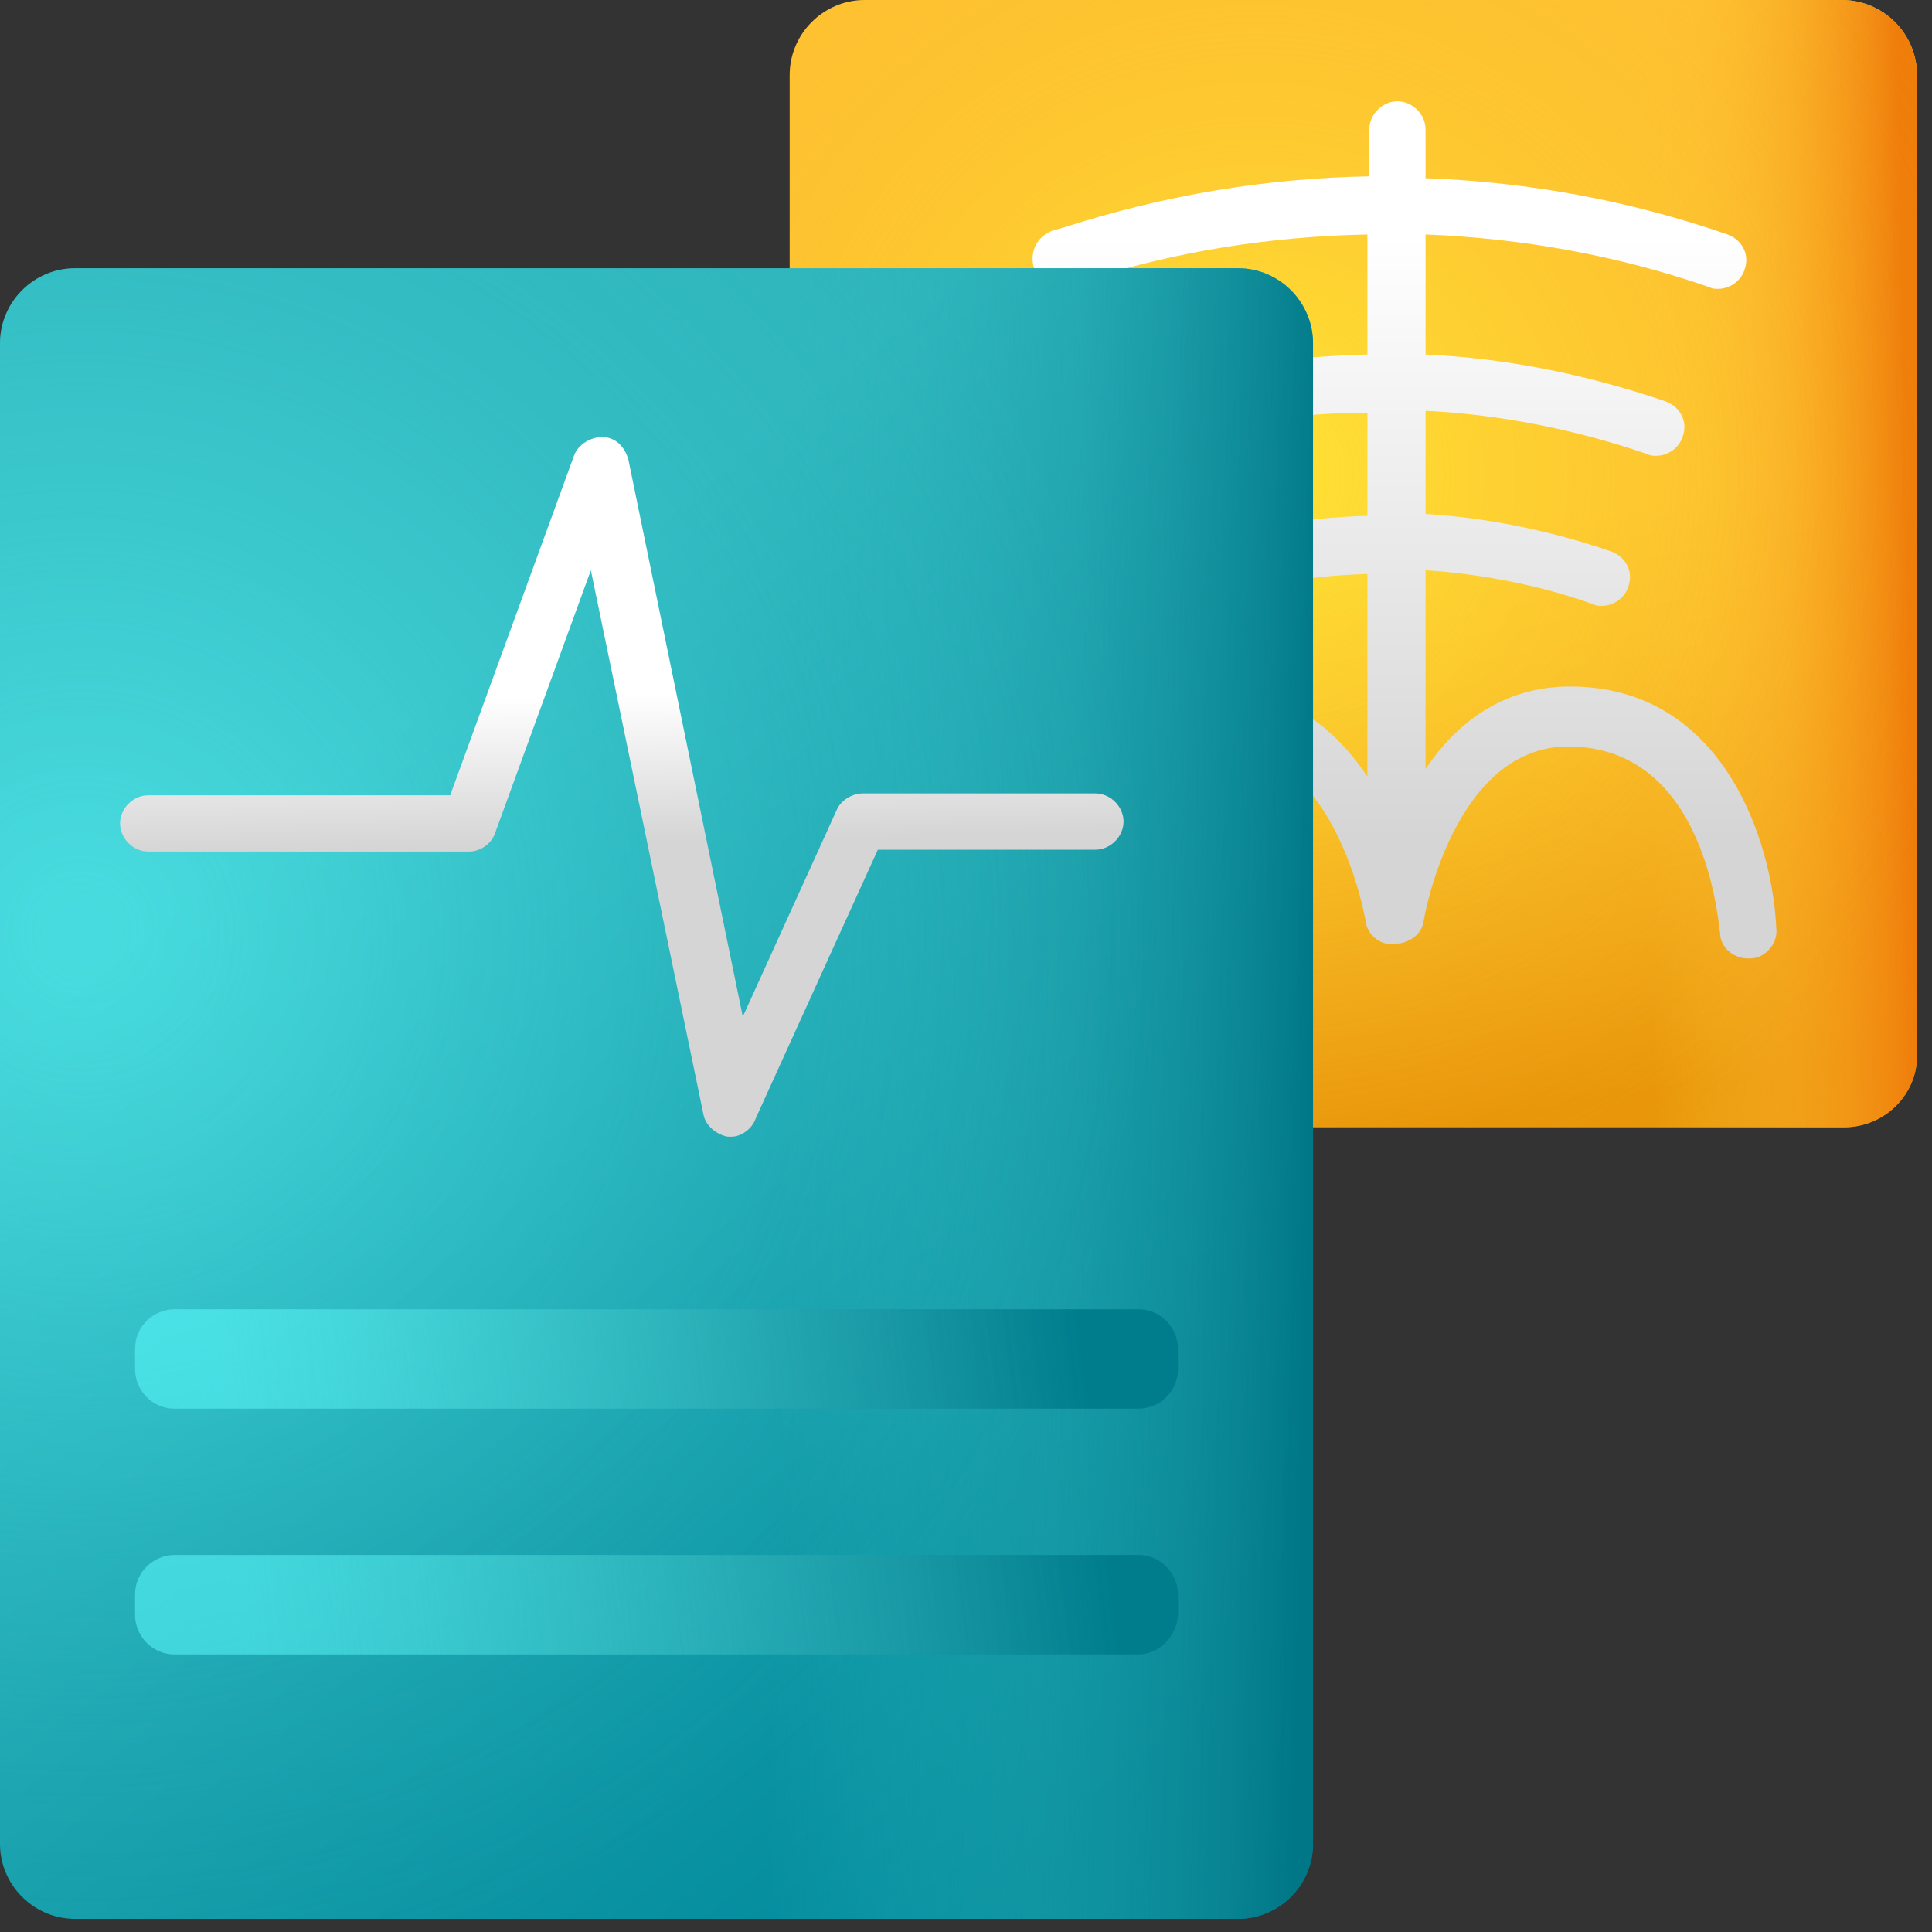 <svg width="103" height="103" viewBox="0 0 103 103" fill="none" xmlns="http://www.w3.org/2000/svg">
<rect x="0" y="0" width="103" height="103" fill="#333333" stroke="none"/>
<g clip-path="url(#clip0)">
<path d="M98.3 60.1H46.1C43.9 60.1 42.1 58.3 42.1 56.1V4C42.1 1.8 43.9 0 46.1 0H98.2C100.4 0 102.2 1.8 102.2 4V56.1C102.3 58.3 100.5 60.1 98.3 60.1Z" fill="url(#paint0_linear)"/>
<path d="M98.3 60.1H46.1C43.9 60.1 42.1 58.3 42.1 56.1V4C42.1 1.8 43.9 0 46.1 0H98.2C100.4 0 102.2 1.8 102.2 4V56.1C102.3 58.3 100.5 60.1 98.3 60.1Z" fill="url(#paint1_linear)"/>
<path d="M98.3 60.1H46.1C43.9 60.1 42.1 58.3 42.1 56.1V4C42.1 1.8 43.9 0 46.1 0H98.2C100.4 0 102.2 1.8 102.2 4V56.1C102.3 58.3 100.5 60.1 98.3 60.1Z" fill="url(#paint2_radial)"/>
<path d="M83.7 36.6C80.1 36.6 77.6 38.6 76 41V30.4C79 30.6 82.1 31.2 84.9 32.2C85.1 32.3 85.2 32.3 85.4 32.3C86 32.3 86.6 31.9 86.8 31.3C87.1 30.5 86.7 29.7 85.9 29.4C82.7 28.3 79.3 27.6 76 27.4V21.9C80 22.1 84 22.9 87.8 24.2C88 24.3 88.1 24.3 88.3 24.3C88.9 24.3 89.5 23.9 89.7 23.3C90 22.5 89.6 21.7 88.8 21.4C84.7 20 80.4 19.1 76 18.9V12.5C81.1 12.7 86.2 13.6 91.1 15.3C91.3 15.4 91.4 15.4 91.6 15.4C92.2 15.4 92.8 15 93 14.4C93.3 13.6 92.9 12.8 92.1 12.5C86.9 10.7 81.5 9.7 76 9.5V6.9C76 6.1 75.3 5.4 74.5 5.4C73.7 5.4 73 6.1 73 6.9V9.4C67.5 9.5 62.1 10.4 56.8 12.1L56.1 12.3C55.3 12.6 54.9 13.4 55.1 14.2C55.4 15 56.2 15.4 57 15.2L57.7 15C62.6 13.4 67.8 12.6 72.9 12.5V18.9C68.5 19 64.1 19.7 59.9 21.1L59.3 21.3C58.5 21.6 58.1 22.4 58.3 23.2C58.6 24 59.4 24.4 60.2 24.2L60.8 24C64.7 22.7 68.8 22 72.9 22V27.5C69.4 27.6 65.9 28.2 62.6 29.3L62.1 29.5C61.3 29.8 60.9 30.6 61.1 31.4C61.4 32.2 62.2 32.6 63 32.4L63.5 32.2C66.5 31.2 69.7 30.7 72.9 30.6V41.4C71.3 39 68.8 36.8 65.1 36.8C56.9 36.8 54.3 45.1 54 49.5C54 50.3 54.6 51 55.4 51.1H55.5C56.3 51.1 57 50.5 57 49.7C57 49.3 57.6 39.8 65.1 39.8C71.2 39.8 72.8 49 72.8 49.1C72.9 49.9 73.7 50.5 74.5 50.3C74.5 50.3 74.5 50.3 74.6 50.3C75.2 50.2 75.8 49.8 75.9 49.1C75.9 49 77.5 39.8 83.6 39.8C91 39.8 91.6 49.3 91.7 49.7C91.7 50.5 92.4 51.1 93.2 51.1H93.3C94.1 51.1 94.8 50.3 94.7 49.5C94.5 44.9 91.9 36.6 83.7 36.6Z" fill="url(#paint3_linear)"/>
<path d="M66 102.3H4C1.8 102.3 0 100.5 0 98.3V18.3C0 16.1 1.8 14.3 4 14.3H66C68.2 14.3 70 16.1 70 18.3V98.3C70 100.5 68.2 102.3 66 102.3Z" fill="url(#paint4_linear)"/>
<path d="M66 102.3H4C1.8 102.3 0 100.5 0 98.3V18.3C0 16.1 1.8 14.3 4 14.3H66C68.2 14.3 70 16.1 70 18.3V98.3C70 100.5 68.2 102.3 66 102.3Z" fill="url(#paint5_linear)"/>
<path opacity="0.51" d="M66 102.3H4C1.8 102.3 0 100.5 0 98.3V18.3C0 16.1 1.8 14.3 4 14.3H66C68.2 14.3 70 16.1 70 18.3V98.3C70 100.5 68.2 102.3 66 102.3Z" fill="url(#paint6_radial)"/>
<path d="M39 60.6C38.9 60.6 38.9 60.6 38.8 60.6C38.2 60.5 37.6 60 37.5 59.4L31.5 30.4L26.4 44.4C26.2 45 25.6 45.4 25 45.4H7.9C7.1 45.4 6.4 44.7 6.4 43.9C6.4 43.1 7.1 42.4 7.9 42.4H24L30.6 24.3C30.8 23.7 31.5 23.3 32.1 23.3C32.8 23.3 33.3 23.8 33.5 24.5L39.6 54.2L44.6 43.2C44.8 42.7 45.4 42.3 46 42.3H58.4C59.2 42.3 59.9 43 59.9 43.8C59.9 44.6 59.2 45.3 58.4 45.3H46.8L40.3 59.6C40.1 60.2 39.5 60.6 39 60.6Z" fill="url(#paint7_linear)"/>
<path d="M60.7 75.1H9.3C8.1 75.1 7.2 74.1 7.2 73V71.9C7.2 70.7 8.2 69.8 9.3 69.8H60.7C61.9 69.8 62.8 70.8 62.8 71.9V73C62.8 74.2 61.8 75.1 60.7 75.1Z" fill="url(#paint8_linear)"/>
<path d="M60.7 88.2H9.3C8.1 88.2 7.2 87.2 7.2 86.1V85C7.2 83.8 8.2 82.9 9.3 82.9H60.7C61.9 82.9 62.8 83.9 62.8 85V86C62.8 87.2 61.8 88.2 60.7 88.2Z" fill="url(#paint9_linear)"/>
<path opacity="0.51" d="M60.7 75.1H9.3C8.1 75.1 7.2 74.1 7.2 73V71.9C7.2 70.7 8.2 69.8 9.3 69.8H60.7C61.9 69.8 62.8 70.8 62.8 71.9V73C62.8 74.2 61.8 75.1 60.7 75.1Z" fill="url(#paint10_linear)"/>
<path opacity="0.51" d="M60.7 88.2H9.3C8.1 88.2 7.2 87.2 7.2 86.1V85C7.2 83.8 8.2 82.9 9.3 82.9H60.7C61.9 82.9 62.8 83.9 62.8 85V86C62.8 87.2 61.8 88.2 60.7 88.2Z" fill="url(#paint11_linear)"/>
</g>
<defs>
<linearGradient id="paint0_linear" x1="72.075" y1="29.432" x2="77.706" y2="60.147" gradientUnits="userSpaceOnUse">
<stop stop-color="#FFC534"/>
<stop offset="0.282" stop-color="#FBBE2D"/>
<stop offset="0.699" stop-color="#F1AA1B"/>
<stop offset="1" stop-color="#E8970A"/>
</linearGradient>
<linearGradient id="paint1_linear" x1="87.599" y1="29.781" x2="101.676" y2="29.525" gradientUnits="userSpaceOnUse">
<stop stop-color="#FFC534" stop-opacity="0"/>
<stop offset="0.207" stop-color="#FDBE30" stop-opacity="0.207"/>
<stop offset="0.515" stop-color="#F9AA24" stop-opacity="0.515"/>
<stop offset="0.884" stop-color="#F28911" stop-opacity="0.884"/>
<stop offset="1" stop-color="#EF7D0A"/>
</linearGradient>
<radialGradient id="paint2_radial" cx="0" cy="0" r="1" gradientUnits="userSpaceOnUse" gradientTransform="translate(66.999 25.294) scale(41.627)">
<stop stop-color="#FFFF34" stop-opacity="0.5"/>
<stop offset="0.138" stop-color="#FEF832" stop-opacity="0.431"/>
<stop offset="0.344" stop-color="#FCE42B" stop-opacity="0.328"/>
<stop offset="0.591" stop-color="#F8C320" stop-opacity="0.205"/>
<stop offset="0.868" stop-color="#F29512" stop-opacity="0.066"/>
<stop offset="1" stop-color="#EF7D0A" stop-opacity="0"/>
</radialGradient>
<linearGradient id="paint3_linear" x1="74.418" y1="12.497" x2="74.418" y2="44.748" gradientUnits="userSpaceOnUse">
<stop stop-color="white"/>
<stop offset="1" stop-color="#D5D5D5"/>
</linearGradient>
<linearGradient id="paint4_linear" x1="63.834" y1="94.026" x2="19.808" y2="39.42" gradientUnits="userSpaceOnUse">
<stop offset="6.76629e-07" stop-color="#00899B"/>
<stop offset="1" stop-color="#2FB6BD"/>
</linearGradient>
<linearGradient id="paint5_linear" x1="69.885" y1="59.089" x2="41.902" y2="58.407" gradientUnits="userSpaceOnUse">
<stop offset="9.48346e-07" stop-color="#007787"/>
<stop offset="0.125" stop-color="#098391" stop-opacity="0.875"/>
<stop offset="0.471" stop-color="#1E9FA9" stop-opacity="0.529"/>
<stop offset="0.774" stop-color="#2AB0B8" stop-opacity="0.226"/>
<stop offset="1" stop-color="#2FB6BD" stop-opacity="0"/>
</linearGradient>
<radialGradient id="paint6_radial" cx="0" cy="0" r="1" gradientUnits="userSpaceOnUse" gradientTransform="translate(4.548 49.78) scale(57.101)">
<stop offset="0.027" stop-color="#5FFFFF"/>
<stop offset="0.227" stop-color="#5BF9F9" stop-opacity="0.795"/>
<stop offset="0.498" stop-color="#50E8EA" stop-opacity="0.516"/>
<stop offset="0.808" stop-color="#3DCBD0" stop-opacity="0.197"/>
<stop offset="1" stop-color="#2FB6BD" stop-opacity="0"/>
</radialGradient>
<linearGradient id="paint7_linear" x1="32.916" y1="37.03" x2="33.087" y2="44.879" gradientUnits="userSpaceOnUse">
<stop stop-color="white"/>
<stop offset="1" stop-color="#D5D5D5"/>
</linearGradient>
<linearGradient id="paint8_linear" x1="57.42" y1="69.661" x2="10.666" y2="75.463" gradientUnits="userSpaceOnUse">
<stop offset="6.76629e-07" stop-color="#007D8D"/>
<stop offset="1" stop-color="#51C8C7" stop-opacity="0"/>
</linearGradient>
<linearGradient id="paint9_linear" x1="59.012" y1="82.485" x2="12.258" y2="88.287" gradientUnits="userSpaceOnUse">
<stop offset="6.76629e-07" stop-color="#007D8D"/>
<stop offset="1" stop-color="#51C8C7" stop-opacity="0"/>
</linearGradient>
<linearGradient id="paint10_linear" x1="57.42" y1="69.661" x2="10.666" y2="75.463" gradientUnits="userSpaceOnUse">
<stop stop-color="#2FB6BD" stop-opacity="0"/>
<stop offset="0.192" stop-color="#3DCBD0" stop-opacity="0.197"/>
<stop offset="0.502" stop-color="#50E8EA" stop-opacity="0.516"/>
<stop offset="0.773" stop-color="#5BF9F9" stop-opacity="0.795"/>
<stop offset="0.973" stop-color="#5FFFFF"/>
</linearGradient>
<linearGradient id="paint11_linear" x1="59.012" y1="82.485" x2="12.258" y2="88.287" gradientUnits="userSpaceOnUse">
<stop stop-color="#2FB6BD" stop-opacity="0"/>
<stop offset="0.192" stop-color="#3DCBD0" stop-opacity="0.197"/>
<stop offset="0.502" stop-color="#50E8EA" stop-opacity="0.516"/>
<stop offset="0.773" stop-color="#5BF9F9" stop-opacity="0.795"/>
<stop offset="0.973" stop-color="#5FFFFF"/>
</linearGradient>
<clipPath id="clip0">
<rect width="102.3" height="102.3" fill="white"/>
</clipPath>
</defs>
</svg>

